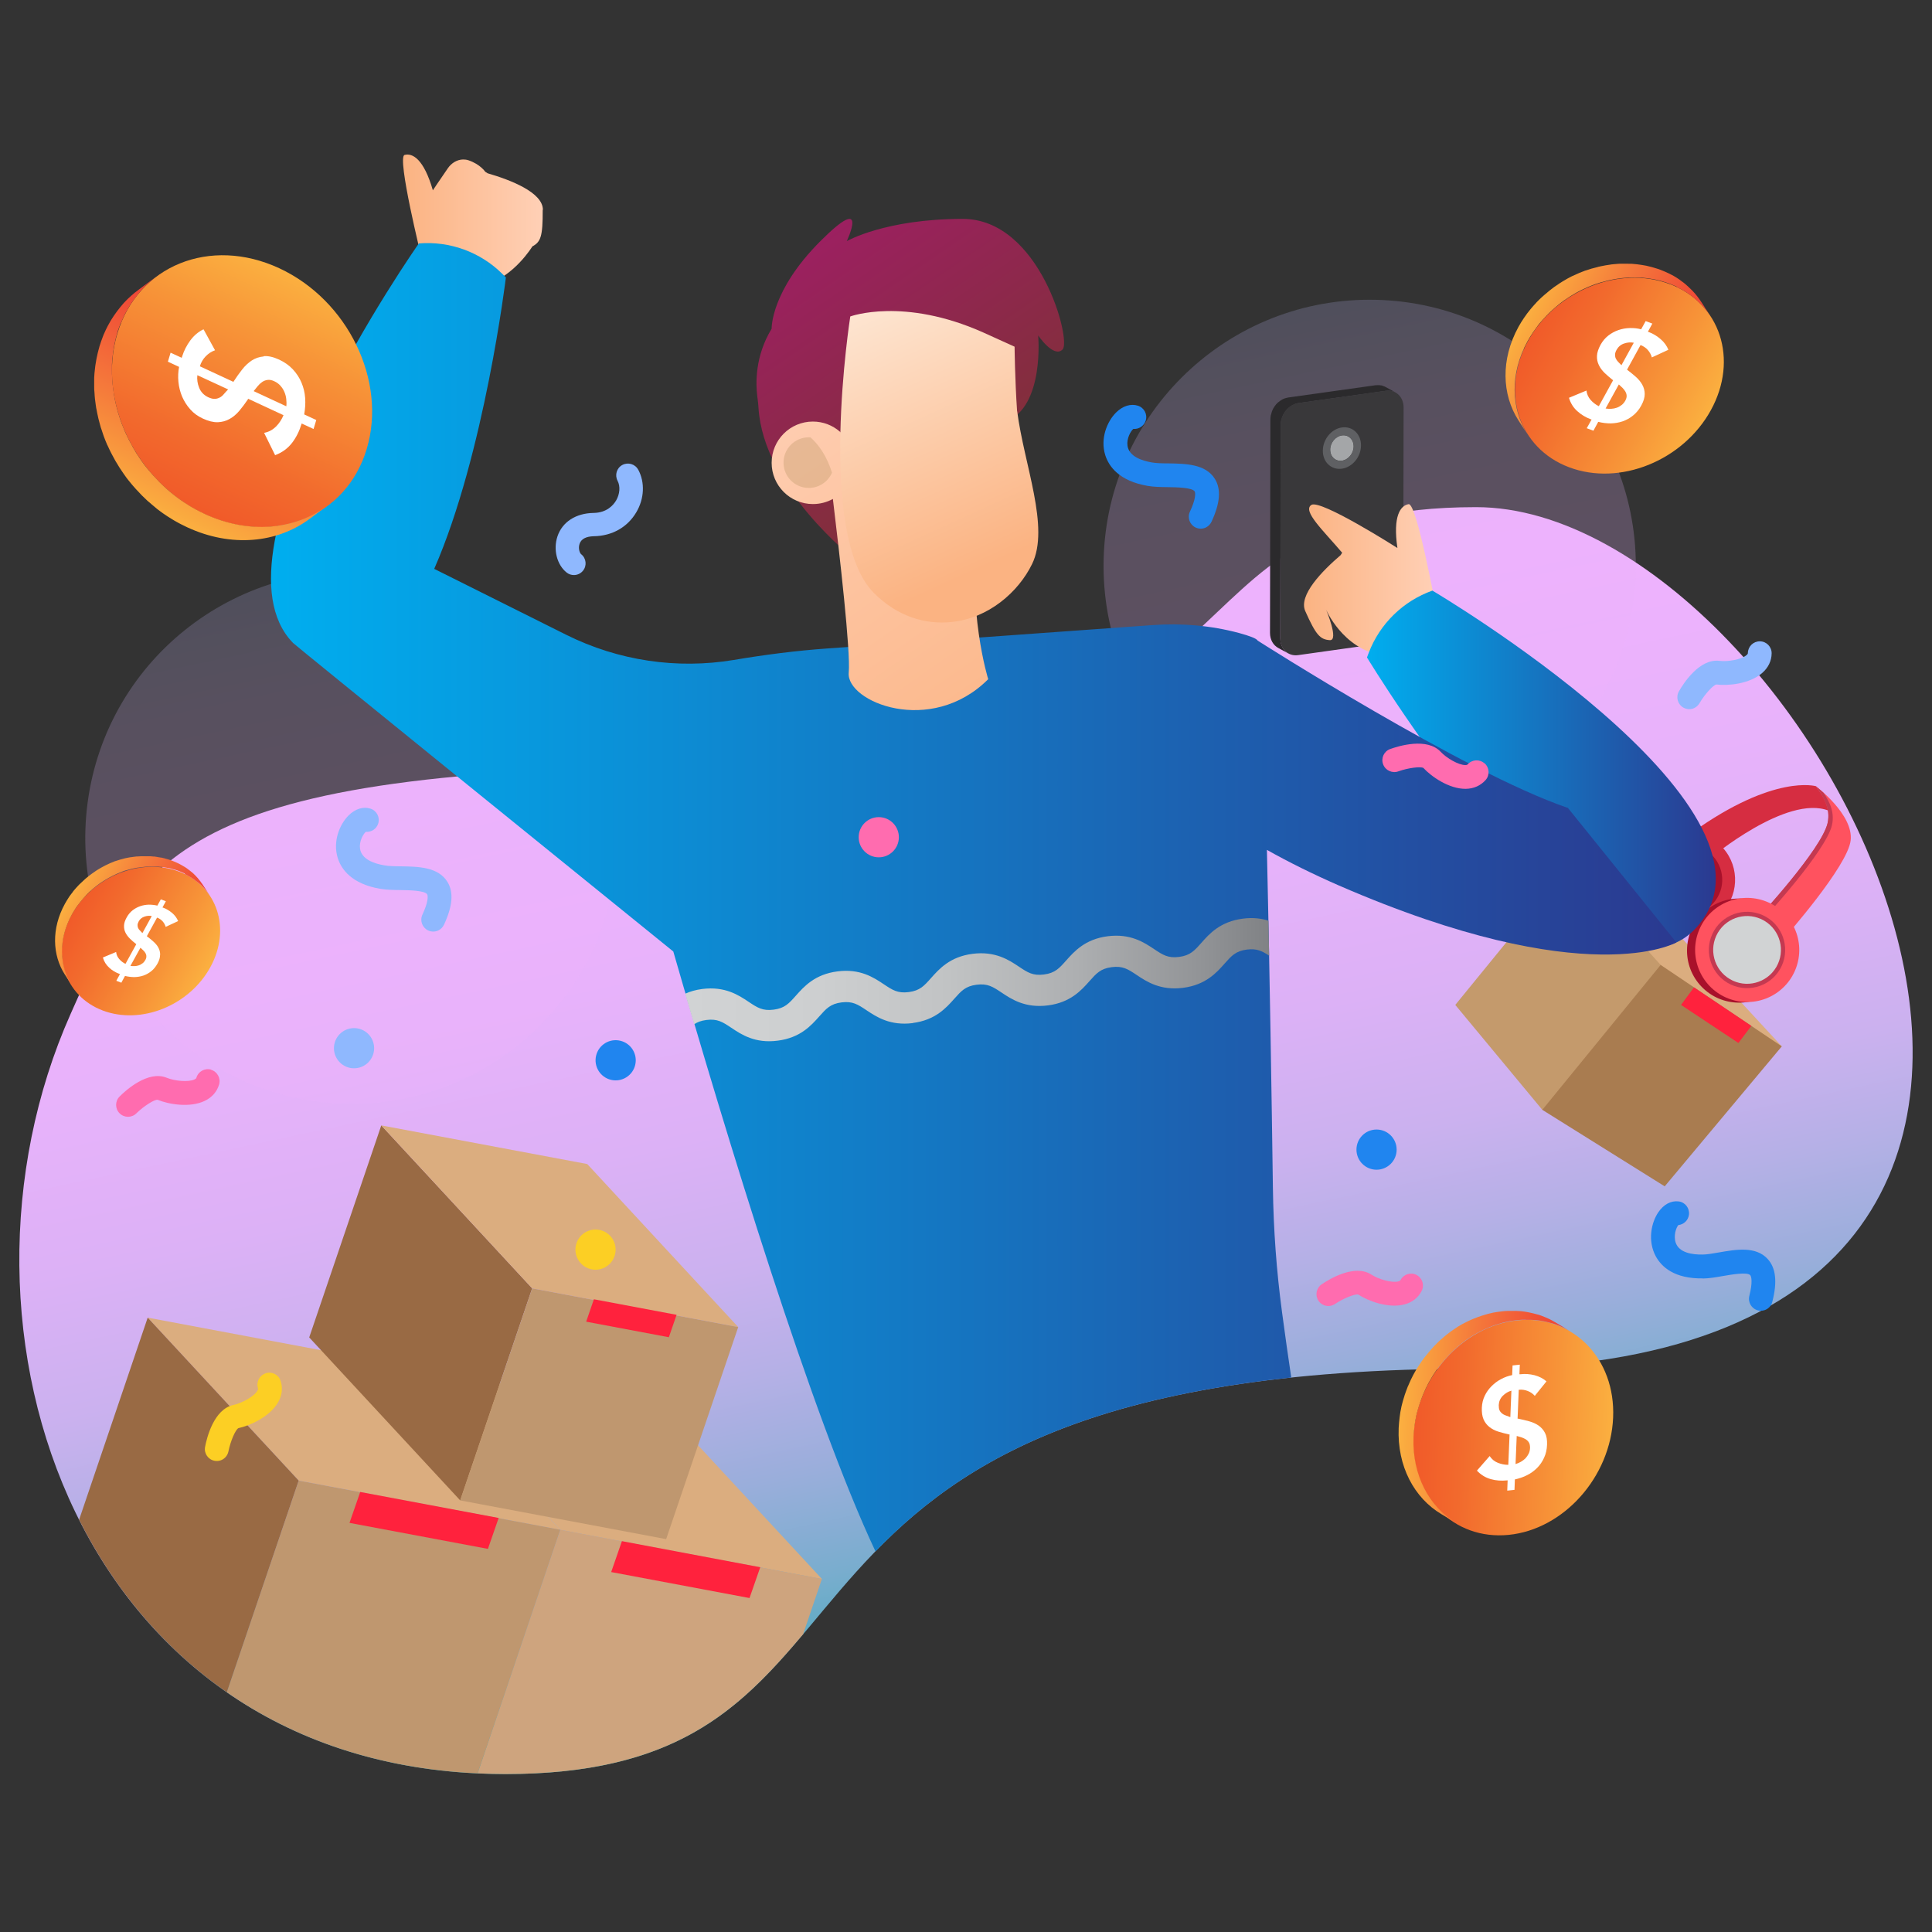<svg width="200" height="200" viewBox="0 0 200 200" fill="none" xmlns="http://www.w3.org/2000/svg">
<rect x="0" y="0" width="200" height="200" fill="#333333" stroke="none"/>
<path d="M7.31 104.96C14.82 88.079 18.63 79.279 76.61 79.279C134.59 79.279 117.75 52.499 152.81 52.499C187.87 52.499 233.98 141.68 152.81 141.68C71.64 141.68 96.49 183.65 52.31 183.65C8.13 183.65 -7.21 137.59 7.31 104.96Z" fill="url(#paint0_linear_183_11142)"/>
<path style="mix-blend-mode:screen" opacity="0.23" d="M141.79 86.129C157.006 86.129 169.34 73.795 169.34 58.58C169.34 43.364 157.006 31.029 141.79 31.029C126.575 31.029 114.24 43.364 114.24 58.58C114.24 73.795 126.575 86.129 141.79 86.129Z" fill="url(#paint1_linear_183_11142)"/>
<path d="M159.7 96.809L162.52 89.48L174.02 97.029L184.45 108.319L176.46 110.319L162.3 107.349L159.7 96.809Z" fill="#DBAD7F"/>
<path d="M164.81 99.019L170.14 99.4L171.91 99.889L184.45 108.32L172.33 122.81L159.66 114.89L160 106.23L160.64 102.6L164.81 99.019Z" fill="#A97C50"/>
<path d="M175.36 102.209L174.02 104.029L179.96 107.969L181.3 106.199L175.36 102.209Z" fill="#FF223D"/>
<path d="M159.66 114.889L150.65 104.029L162.52 89.48L171.91 99.889L159.66 114.889Z" fill="#C49A6C"/>
<path d="M187.99 81.389C187.99 81.389 183.68 80.09 175.2 86.159L173.77 86.859L177.1 88.809C177.1 88.809 184.96 82.219 189.3 83.919C189.52 84.01 189.74 84.12 189.94 84.249L187.99 81.379V81.389Z" fill="#D62D41"/>
<path d="M177.89 94.078C179.515 91.887 179.056 88.793 176.864 87.168C174.673 85.543 171.579 86.002 169.954 88.193C168.329 90.385 168.788 93.479 170.979 95.104C173.171 96.729 176.265 96.27 177.89 94.078Z" fill="#A8112B"/>
<path d="M178.322 94.409C180.164 92.396 180.026 89.271 178.014 87.429C176.001 85.587 172.877 85.725 171.035 87.737C169.192 89.75 169.33 92.875 171.343 94.717C173.355 96.559 176.48 96.421 178.322 94.409Z" fill="#D62D41"/>
<path d="M172.84 94.2C171.12 93.19 170.54 90.97 171.55 89.25C172.56 87.53 174.78 86.95 176.5 87.96C178.22 88.97 178.8 91.19 177.79 92.91C176.78 94.63 174.56 95.21 172.84 94.2Z" fill="#A8112B"/>
<path d="M191.58 86.999C191.89 84.32 187.99 81.4 187.99 81.4L188.53 82.189C188.72 82.51 188.87 82.809 188.98 83.07C189.27 83.74 189.36 84.48 189.2 85.189C189.2 85.189 189.2 85.189 189.2 85.2C188.57 87.93 182.05 94.969 182.05 94.969L184.79 97.01C184.79 97.01 191.27 89.68 191.58 86.999Z" fill="#FF525F"/>
<path d="M182.44 95.26C182.81 94.859 189.04 88.079 189.65 85.4C189.65 85.4 189.65 85.4 189.65 85.389C189.81 84.669 189.72 83.919 189.43 83.249C189.31 82.98 189.16 82.68 188.97 82.359L188.76 82.059C188.31 81.65 187.98 81.4 187.98 81.4L188.52 82.189C188.71 82.51 188.86 82.809 188.97 83.07C189.26 83.74 189.35 84.48 189.19 85.189C189.19 85.189 189.19 85.189 189.19 85.2C188.56 87.93 182.04 94.969 182.04 94.969L182.44 95.269V95.26Z" fill="#C43951"/>
<path d="M183.781 102.275C185.918 100.202 185.971 96.79 183.898 94.653C181.826 92.516 178.414 92.463 176.277 94.536C174.14 96.608 174.087 100.02 176.159 102.157C178.232 104.294 181.644 104.347 183.781 102.275Z" fill="#A8112B"/>
<path d="M185.899 100.276C186.968 97.498 185.583 94.379 182.805 93.31C180.027 92.241 176.908 93.626 175.839 96.404C174.769 99.183 176.155 102.301 178.933 103.371C181.711 104.44 184.83 103.055 185.899 100.276Z" fill="#FF525F"/>
<path d="M178.85 101.75C176.97 100.65 176.34 98.219 177.44 96.34C178.54 94.46 180.97 93.829 182.85 94.93C184.73 96.029 185.36 98.46 184.26 100.34C183.16 102.22 180.73 102.85 178.85 101.75Z" fill="#C43951"/>
<path d="M179.08 101.36C177.41 100.38 176.85 98.23 177.83 96.559C178.81 94.889 180.96 94.329 182.63 95.309C184.3 96.29 184.86 98.439 183.88 100.11C182.9 101.78 180.75 102.34 179.08 101.36Z" fill="#D1D3D4"/>
<path d="M99.66 22.659C91.66 22.659 87.66 24.959 87.66 24.959C87.66 24.959 90.1 19.789 84.93 24.959C79.76 30.129 79.88 34.029 79.88 34.029C78.14 36.879 78.23 39.739 78.39 40.989C78.44 41.409 78.5 41.819 78.52 42.239C79.05 50.579 88.43 57.869 88.43 57.869C88.43 57.869 100.15 45.259 104.15 43.649C108.15 42.039 107.47 34.719 107.47 34.719C107.47 34.719 109.07 37.109 110 36.179C110.93 35.249 107.66 22.659 99.66 22.659Z" fill="url(#paint2_linear_183_11142)"/>
<path d="M56.2 21.709C56.19 19.919 52.86 18.63 50.48 17.939C50.33 17.84 50.23 17.779 50.23 17.779C50.23 17.779 49.73 17.009 48.49 16.59C48.31 16.529 48.13 16.509 47.94 16.509C47.31 16.52 46.74 16.88 46.38 17.39C45.48 18.689 44.81 19.7 44.81 19.7C43.87 16.45 42.7 15.819 41.88 16.04C41.06 16.259 43.64 26.68 43.64 26.68L45.38 28.91L48.24 29.22C48.89 29.559 49.56 29.689 50.24 29.459C50.24 29.459 50.24 29.459 50.25 29.459C53.2 28.66 55.11 25.509 55.11 25.509C55.98 25.04 56.19 24.48 56.18 21.73L56.2 21.709Z" fill="url(#paint3_linear_183_11142)"/>
<path d="M143.86 40.45C143.93 40.45 143.99 40.469 144.06 40.48C144.09 40.48 144.12 40.499 144.16 40.499C144.22 40.52 144.29 40.539 144.35 40.569C144.39 40.59 144.43 40.599 144.46 40.62L143.39 40.039C143.39 40.039 143.35 40.02 143.33 40.01C143.31 40.01 143.29 39.999 143.27 39.989C143.21 39.959 143.15 39.94 143.08 39.919C143.06 39.919 143.05 39.91 143.03 39.9C143.01 39.9 143 39.9 142.98 39.9C142.92 39.889 142.85 39.88 142.78 39.87C142.75 39.87 142.72 39.87 142.69 39.87C142.59 39.87 142.49 39.87 142.39 39.88L133.35 41.15C133.24 41.169 133.12 41.2 133.02 41.23C132.99 41.239 132.96 41.249 132.93 41.27C132.89 41.279 132.85 41.3 132.82 41.309C132.79 41.33 132.75 41.349 132.72 41.37C132.67 41.389 132.63 41.419 132.59 41.45C132.57 41.459 132.54 41.469 132.52 41.489C132.47 41.529 132.42 41.569 132.37 41.609C132.35 41.63 132.33 41.639 132.31 41.65C132.31 41.65 132.3 41.65 132.29 41.669C132.22 41.73 132.16 41.789 132.1 41.859C132.09 41.87 132.08 41.889 132.07 41.9C132.05 41.919 132.04 41.94 132.02 41.969C131.99 41.999 131.96 42.039 131.94 42.069C131.91 42.109 131.89 42.16 131.86 42.2C131.84 42.23 131.83 42.249 131.81 42.279C131.81 42.289 131.79 42.309 131.79 42.319C131.75 42.4 131.71 42.48 131.68 42.569C131.68 42.59 131.66 42.609 131.66 42.62C131.63 42.7 131.61 42.789 131.59 42.87C131.58 42.91 131.56 42.95 131.55 42.999C131.53 43.13 131.51 43.27 131.51 43.4L131.47 65.519C131.47 66.23 131.81 66.799 132.33 67.079L133.4 67.659C132.88 67.379 132.54 66.799 132.54 66.1L132.58 43.98C132.58 43.84 132.59 43.709 132.62 43.58C132.62 43.539 132.65 43.489 132.66 43.45C132.68 43.359 132.7 43.279 132.73 43.2C132.73 43.179 132.75 43.16 132.75 43.15C132.79 43.05 132.83 42.95 132.89 42.859C132.9 42.83 132.92 42.809 132.94 42.779C132.99 42.7 133.04 42.62 133.1 42.55C133.12 42.529 133.13 42.51 133.15 42.48C133.22 42.389 133.3 42.309 133.39 42.23C133.41 42.209 133.43 42.2 133.45 42.19C133.52 42.13 133.59 42.08 133.67 42.029C133.71 41.999 133.76 41.98 133.8 41.95C133.87 41.91 133.94 41.88 134.01 41.849C134.04 41.84 134.07 41.819 134.1 41.809C134.21 41.77 134.32 41.739 134.43 41.73L143.47 40.459C143.57 40.45 143.67 40.44 143.77 40.45C143.8 40.45 143.83 40.45 143.86 40.45Z" fill="#2B2A2C"/>
<path d="M143.46 40.45C144.48 40.309 145.3 41.08 145.3 42.179L145.26 64.299C145.26 65.4 144.43 66.409 143.41 66.549L134.37 67.82C133.35 67.96 132.52 67.189 132.53 66.09L132.57 43.969C132.57 42.87 133.4 41.859 134.42 41.719L143.46 40.45Z" fill="#39383A"/>
<path d="M138.92 45.069C139.59 44.98 140.13 45.489 140.13 46.209C140.13 46.929 139.58 47.599 138.91 47.69C138.24 47.779 137.7 47.27 137.7 46.55C137.7 45.819 138.25 45.16 138.92 45.069Z" fill="#A4A6A8"/>
<path d="M138.92 44.249C140.01 44.099 140.9 44.929 140.89 46.109C140.89 47.289 140 48.369 138.91 48.519C137.82 48.669 136.93 47.839 136.94 46.659C136.94 45.479 137.83 44.399 138.92 44.249ZM138.91 47.699C139.58 47.609 140.13 46.939 140.13 46.219C140.13 45.489 139.59 44.979 138.92 45.079C138.25 45.179 137.7 45.839 137.7 46.559C137.7 47.279 138.24 47.789 138.91 47.699Z" fill="#5F6063"/>
<path d="M148.59 62.609C148.59 62.609 146.65 52.05 145.82 52.19C144.99 52.33 144.17 53.38 144.66 56.73C144.66 56.73 136.7 51.65 135.75 52.27C134.8 52.889 136.97 54.9 138.94 57.219C138.94 57.219 138.88 57.319 138.78 57.469C136.9 59.08 134.39 61.62 135.12 63.26C136.24 65.779 136.67 66.189 137.65 66.269C138.65 66.35 137.27 63.099 137.27 63.099C137.27 63.099 138.97 67.12 143.02 67.84C144.07 68.029 144.86 67.579 145.45 66.829L147.93 65.37L148.6 62.62L148.59 62.609Z" fill="url(#paint4_linear_183_11142)"/>
<path d="M148.28 61.139C148.28 61.139 185.81 83.299 175.97 95.6C165.85 108.25 141.51 68.059 141.51 68.059L141.69 67.579C142.84 64.57 145.25 62.219 148.28 61.139Z" fill="url(#paint5_linear_183_11142)"/>
<path style="mix-blend-mode:screen" opacity="0.23" d="M63.688 90.364C65.703 75.282 55.11 61.423 40.029 59.408C24.947 57.393 11.088 67.985 9.073 83.067C7.058 98.148 17.651 112.007 32.732 114.022C47.813 116.037 61.673 105.445 63.688 90.364Z" fill="url(#paint6_linear_183_11142)"/>
<path d="M162.26 83.62C151.59 79.98 130.2 66.32 130.2 66.32C130.07 66.09 129.36 65.829 128.27 65.529C125.35 64.749 122.32 64.49 119.31 64.71L111.92 65.24L109.26 65.43L85.64 67.129C82.39 67.359 79.16 67.779 75.95 68.32C70.11 69.29 64.04 68.419 58.61 65.71L44.95 58.889C50.15 47.02 52.37 28.72 52.37 28.72L52.01 28.36C49.73 26.09 46.56 24.939 43.36 25.2C43.36 25.2 21.03 56.94 30.31 66.529L30.35 66.57C30.66 66.879 59.15 89.96 69.7 98.499C75.24 117.73 84.04 146.62 90.63 160.6C98.32 152.68 109.5 145.16 133.67 142.6C133.37 140.59 133.04 138.29 132.71 135.8C132.14 131.54 131.83 127.26 131.77 122.97C131.65 114.19 131.43 99.98 131.15 87.98C133.41 89.249 135.89 90.48 138.61 91.669C164.36 102.86 173.54 97.559 173.54 97.559L162.28 83.6L162.26 83.62Z" fill="url(#paint7_linear_183_11142)"/>
<path d="M94.49 105.899C96.84 105.599 97.96 104.319 98.79 103.389C99.51 102.579 99.94 102.089 101.09 101.939C102.24 101.789 102.78 102.149 103.68 102.749C104.71 103.439 106.13 104.379 108.48 104.079C110.83 103.779 111.95 102.499 112.78 101.569C113.5 100.759 113.93 100.269 115.08 100.119C116.23 99.969 116.77 100.329 117.67 100.929C118.7 101.619 120.12 102.559 122.47 102.259C124.82 101.959 125.95 100.679 126.77 99.749C127.49 98.939 127.92 98.449 129.07 98.299C130.09 98.169 130.64 98.439 131.38 98.929C131.36 97.719 131.33 96.519 131.31 95.309C130.58 95.079 129.71 94.959 128.66 95.099C126.31 95.399 125.18 96.679 124.36 97.609C123.64 98.419 123.21 98.909 122.06 99.059C120.91 99.209 120.37 98.849 119.47 98.249C118.44 97.559 117.02 96.619 114.67 96.919C112.32 97.219 111.2 98.499 110.37 99.429C109.65 100.239 109.22 100.729 108.07 100.879C106.92 101.029 106.38 100.669 105.48 100.069C104.45 99.379 103.03 98.439 100.68 98.739C98.33 99.039 97.21 100.319 96.38 101.249C95.66 102.059 95.23 102.549 94.08 102.699C92.93 102.849 92.39 102.489 91.49 101.889C90.46 101.199 89.04 100.249 86.69 100.559C84.34 100.859 83.22 102.139 82.39 103.069C81.67 103.879 81.24 104.369 80.09 104.519C78.94 104.669 78.4 104.309 77.5 103.709C76.47 103.019 75.05 102.079 72.7 102.379C72.01 102.469 71.43 102.639 70.93 102.869C71.23 103.899 71.54 104.959 71.86 106.029C72.19 105.809 72.57 105.659 73.12 105.589C74.27 105.439 74.81 105.799 75.71 106.399C76.74 107.089 78.16 108.039 80.51 107.729C82.86 107.429 83.98 106.149 84.81 105.219C85.53 104.409 85.96 103.919 87.11 103.769C88.26 103.619 88.8 103.979 89.7 104.579C90.73 105.269 92.15 106.209 94.5 105.909L94.49 105.899Z" fill="url(#paint8_linear_183_11142)"/>
<path d="M101.22 54.319C102.39 45.44 95.37 45.539 95.37 45.539L88.37 47.27C88.06 45.219 86.29 43.639 84.15 43.639C81.79 43.639 79.88 45.55 79.88 47.91C79.88 50.27 81.79 52.179 84.15 52.179C84.9 52.179 85.61 51.989 86.22 51.65C86.9 57.27 88.07 67.469 87.86 69.629C87.57 72.65 96.35 76.26 102.3 70.309C102.3 70.309 100.06 63.19 101.23 54.309L101.22 54.319Z" fill="url(#paint9_linear_183_11142)"/>
<path d="M105.29 42.579C105.06 39.239 105.03 35.889 105.03 35.889L101.81 34.429C93.52 30.719 88.02 32.759 88.02 32.759C88.02 32.759 84.47 55.389 90.47 61.389C92.95 63.869 95.84 64.669 98.52 64.389C102.33 63.999 105.42 61.299 106.84 58.389C108.7 54.579 106.01 48.109 105.3 42.579H105.29Z" fill="url(#paint10_linear_183_11142)"/>
<path opacity="0.39" d="M83.9 45.27C83.84 45.27 83.79 45.27 83.73 45.27C82.28 45.27 81.11 46.44 81.11 47.889C81.11 49.34 82.28 50.51 83.73 50.51C84.81 50.51 85.73 49.859 86.13 48.929C85.59 47.23 84.78 46.059 83.9 45.27Z" fill="#C49A6C"/>
<path d="M58 158.369L42.37 141.49L69.46 146.59L85.09 163.46L58 158.369Z" fill="#DBAD7F"/>
<path d="M30.92 153.27L15.29 136.4L42.37 141.49L58 158.37L30.92 153.27Z" fill="#DBAD7F"/>
<path d="M47.64 155.32L32.01 138.45L39.47 116.5L55.09 133.37L47.64 155.32Z" fill="#996A44"/>
<path d="M55.09 133.37L39.47 116.5L60.79 120.5L76.42 137.38L55.09 133.37Z" fill="#DBAD7F"/>
<path d="M76.42 137.38L68.96 159.33L47.64 155.32L55.09 133.37L76.42 137.38Z" fill="#BF976F"/>
<path d="M61.48 134.5L70.04 136.11L69.24 138.43L60.68 136.82L61.48 134.5Z" fill="#FF223D"/>
<path d="M49.44 183.579C50.38 183.619 51.34 183.649 52.31 183.649C69.76 183.649 76.44 177.099 83.14 169.169L85.08 163.449L58 158.359L49.44 183.579Z" fill="#CEA47E"/>
<path d="M49.44 183.58L58 158.36L30.92 153.27L23.48 175.18C30.45 180.02 39.11 183.1 49.44 183.58Z" fill="#BF976F"/>
<path d="M8.19 157.32C11.75 164.39 16.86 170.58 23.48 175.18L30.92 153.27L15.29 136.4L8.19 157.32Z" fill="#996A44"/>
<path d="M12.15 34.51C10.03 41.55 14.09 49.929 21.22 53.239C28.35 56.539 35.85 53.52 37.96 46.48C40.08 39.44 36.02 31.059 28.89 27.759C21.76 24.459 14.27 27.48 12.15 34.52V34.51Z" fill="url(#paint11_linear_183_11142)"/>
<path d="M12.51 33.469C12.53 33.41 12.56 33.349 12.58 33.289C12.63 33.179 12.68 33.069 12.73 32.959C12.75 32.91 12.78 32.849 12.8 32.8C12.86 32.66 12.93 32.529 13 32.4C13.01 32.38 13.02 32.349 13.04 32.33C13.12 32.179 13.21 32.02 13.29 31.88C13.32 31.84 13.34 31.79 13.37 31.75C13.43 31.64 13.5 31.54 13.57 31.439C13.6 31.39 13.64 31.34 13.67 31.29C13.73 31.189 13.8 31.099 13.87 31.009C13.9 30.959 13.94 30.919 13.97 30.869C14.05 30.759 14.13 30.66 14.21 30.559C14.23 30.529 14.26 30.5 14.28 30.47C14.39 30.34 14.5 30.209 14.61 30.079C14.64 30.049 14.67 30.02 14.7 29.98C14.79 29.89 14.87 29.79 14.96 29.7C15 29.66 15.04 29.619 15.08 29.579C15.16 29.5 15.25 29.419 15.34 29.34C15.38 29.299 15.42 29.27 15.46 29.23C15.57 29.13 15.69 29.029 15.8 28.939C15.81 28.93 15.83 28.919 15.84 28.899C15.95 28.809 16.07 28.72 16.18 28.63L14.34 30C14.22 30.09 14.1 30.18 13.99 30.27C13.98 30.279 13.97 30.29 13.95 30.299C13.84 30.39 13.72 30.489 13.61 30.59C13.57 30.63 13.53 30.66 13.49 30.7C13.4 30.779 13.32 30.86 13.23 30.939C13.19 30.98 13.15 31.02 13.11 31.059C13.02 31.149 12.93 31.239 12.85 31.329C12.82 31.36 12.79 31.39 12.76 31.43C12.65 31.559 12.54 31.68 12.43 31.82C12.43 31.82 12.43 31.829 12.42 31.84C12.4 31.86 12.38 31.89 12.36 31.91C12.28 32.01 12.2 32.109 12.12 32.219C12.09 32.27 12.05 32.309 12.02 32.359C11.95 32.45 11.89 32.55 11.82 32.639C11.79 32.69 11.75 32.739 11.72 32.789C11.65 32.889 11.59 32.999 11.52 33.099C11.49 33.139 11.47 33.179 11.44 33.23C11.35 33.38 11.27 33.529 11.19 33.679C11.18 33.7 11.17 33.73 11.15 33.749C11.08 33.88 11.01 34.02 10.95 34.15C10.92 34.2 10.9 34.26 10.88 34.309C10.83 34.419 10.78 34.529 10.73 34.639C10.71 34.7 10.68 34.76 10.66 34.819C10.61 34.94 10.57 35.05 10.53 35.169C10.51 35.219 10.49 35.279 10.47 35.33C10.41 35.499 10.35 35.679 10.3 35.849C10.24 36.05 10.19 36.249 10.14 36.45C10.13 36.51 10.11 36.569 10.1 36.62C10.06 36.77 10.03 36.919 10 37.08C9.99 37.13 9.98 37.19 9.97 37.239C9.93 37.44 9.9 37.639 9.87 37.84C9.87 37.87 9.87 37.9 9.86 37.919C9.84 38.099 9.82 38.27 9.8 38.45C9.8 38.51 9.79 38.569 9.78 38.63C9.77 38.789 9.76 38.95 9.75 39.109C9.75 39.16 9.75 39.209 9.75 39.26C9.75 39.45 9.75 39.639 9.75 39.83C9.75 39.84 9.75 39.859 9.75 39.87C9.75 39.94 9.75 40.02 9.75 40.09C9.75 40.239 9.75 40.38 9.77 40.52C9.77 40.609 9.78 40.69 9.79 40.779C9.79 40.91 9.81 41.039 9.82 41.179C9.82 41.27 9.84 41.359 9.85 41.45C9.87 41.58 9.88 41.709 9.9 41.83C9.91 41.919 9.93 42.01 9.94 42.109C9.94 42.169 9.96 42.23 9.97 42.289C9.98 42.37 10 42.45 10.02 42.529C10.03 42.59 10.04 42.639 10.05 42.7C10.09 42.9 10.13 43.099 10.18 43.3C10.18 43.33 10.19 43.349 10.2 43.38C10.24 43.559 10.29 43.73 10.34 43.91C10.36 43.969 10.37 44.029 10.39 44.09C10.41 44.15 10.42 44.209 10.44 44.27C10.45 44.319 10.47 44.359 10.49 44.41C10.56 44.62 10.63 44.83 10.7 45.039C10.72 45.109 10.75 45.169 10.77 45.239C10.87 45.51 10.98 45.77 11.09 46.029C11.09 46.039 11.09 46.05 11.11 46.069C11.13 46.109 11.15 46.15 11.17 46.19C11.27 46.4 11.36 46.609 11.47 46.819C11.51 46.9 11.55 46.98 11.59 47.05C11.7 47.249 11.81 47.459 11.92 47.66C11.94 47.7 11.96 47.739 11.99 47.779C12 47.8 12.01 47.819 12.02 47.83C12.04 47.87 12.07 47.91 12.1 47.959C12.19 48.099 12.27 48.249 12.36 48.389C12.39 48.44 12.42 48.489 12.46 48.539C12.57 48.709 12.69 48.889 12.81 49.059C12.91 49.2 13.01 49.34 13.11 49.48C13.13 49.51 13.16 49.539 13.18 49.569C13.23 49.639 13.28 49.7 13.33 49.76C13.42 49.87 13.51 49.98 13.6 50.09C13.65 50.16 13.71 50.219 13.77 50.289C13.86 50.4 13.96 50.499 14.05 50.609C14.11 50.669 14.16 50.73 14.22 50.789C14.33 50.91 14.43 51.02 14.54 51.13C14.59 51.179 14.63 51.23 14.68 51.279C14.69 51.289 14.7 51.3 14.71 51.309C14.79 51.389 14.87 51.459 14.95 51.539C15.03 51.62 15.11 51.7 15.19 51.77C15.28 51.859 15.38 51.94 15.48 52.02C15.56 52.09 15.64 52.169 15.73 52.239C15.83 52.319 15.93 52.4 16.03 52.489C16.11 52.559 16.2 52.63 16.28 52.7C16.38 52.779 16.49 52.859 16.6 52.94C16.69 52.999 16.77 53.069 16.86 53.13C16.97 53.209 17.09 53.279 17.2 53.359C17.29 53.419 17.37 53.48 17.46 53.529C17.58 53.609 17.71 53.679 17.83 53.76C17.91 53.809 17.99 53.859 18.08 53.91C18.22 53.989 18.37 54.069 18.51 54.15C18.58 54.19 18.65 54.23 18.72 54.26C18.94 54.37 19.15 54.48 19.37 54.58C23.96 56.709 28.71 56.209 32.07 53.7L33.91 52.33C30.55 54.84 25.8 55.33 21.21 53.209C20.99 53.109 20.77 52.999 20.56 52.889C20.49 52.849 20.42 52.809 20.35 52.779C20.21 52.7 20.06 52.62 19.92 52.539C19.84 52.489 19.76 52.44 19.67 52.389C19.55 52.319 19.42 52.239 19.3 52.16C19.21 52.099 19.13 52.039 19.04 51.989C18.93 51.91 18.81 51.84 18.7 51.76C18.61 51.7 18.53 51.63 18.44 51.569C18.33 51.489 18.22 51.41 18.12 51.33C18.03 51.26 17.95 51.19 17.87 51.13C17.77 51.05 17.66 50.969 17.56 50.88C17.48 50.809 17.4 50.739 17.31 50.66C17.21 50.569 17.12 50.489 17.02 50.4C16.94 50.319 16.86 50.249 16.78 50.169C16.69 50.08 16.59 49.989 16.5 49.9C16.45 49.849 16.41 49.8 16.36 49.749C16.25 49.639 16.14 49.52 16.04 49.41C15.98 49.349 15.93 49.289 15.87 49.23C15.78 49.12 15.68 49.02 15.59 48.91C15.53 48.84 15.48 48.779 15.42 48.709C15.33 48.599 15.24 48.489 15.15 48.38C15.1 48.319 15.05 48.249 15 48.19C14.87 48.02 14.75 47.859 14.63 47.69C14.63 47.69 14.63 47.69 14.63 47.679C14.51 47.51 14.39 47.34 14.28 47.16C14.25 47.109 14.21 47.059 14.18 47.01C14.09 46.87 14 46.73 13.92 46.58C13.89 46.539 13.87 46.499 13.84 46.45C13.81 46.389 13.77 46.33 13.74 46.27C13.63 46.069 13.52 45.87 13.41 45.66C13.37 45.58 13.33 45.51 13.29 45.429C13.19 45.219 13.09 45.01 12.99 44.8C12.97 44.749 12.94 44.7 12.92 44.639C12.81 44.38 12.7 44.109 12.6 43.849C12.57 43.779 12.55 43.719 12.53 43.65C12.45 43.44 12.38 43.23 12.32 43.02C12.29 42.919 12.25 42.809 12.22 42.709C12.2 42.65 12.18 42.59 12.17 42.529C12.12 42.359 12.07 42.179 12.03 41.999C12.03 41.969 12.02 41.95 12.01 41.919C11.96 41.719 11.92 41.52 11.88 41.319C11.87 41.26 11.86 41.209 11.85 41.15C11.82 41.01 11.8 40.87 11.78 40.719C11.77 40.63 11.75 40.539 11.74 40.44C11.72 40.309 11.71 40.179 11.69 40.059C11.68 39.969 11.67 39.88 11.66 39.789C11.65 39.66 11.64 39.529 11.63 39.389C11.63 39.3 11.62 39.219 11.61 39.13C11.61 38.989 11.6 38.84 11.59 38.7C11.59 38.63 11.59 38.55 11.59 38.48C11.59 38.279 11.59 38.069 11.59 37.87C11.59 37.819 11.59 37.77 11.59 37.719C11.59 37.559 11.61 37.4 11.62 37.239C11.62 37.179 11.62 37.12 11.64 37.059C11.66 36.88 11.68 36.709 11.7 36.529C11.7 36.499 11.7 36.469 11.71 36.45C11.74 36.249 11.77 36.05 11.81 35.849C11.82 35.789 11.83 35.739 11.84 35.69C11.87 35.539 11.9 35.389 11.94 35.23C11.95 35.169 11.97 35.109 11.98 35.059C12.03 34.859 12.08 34.66 12.14 34.459C12.19 34.279 12.25 34.109 12.31 33.94C12.33 33.889 12.35 33.83 12.37 33.779C12.41 33.66 12.46 33.539 12.5 33.429L12.51 33.469Z" fill="url(#paint12_linear_183_11142)"/>
<path d="M27.3 36.87C27.76 36.83 28.29 36.95 28.88 37.219C29.46 37.489 29.94 37.83 30.32 38.239C30.7 38.65 31 39.109 31.21 39.609C31.42 40.109 31.55 40.639 31.59 41.2C31.63 41.76 31.59 42.33 31.49 42.9L32.74 43.48L32.46 44.41L31.23 43.84C31.23 43.84 31.21 43.9 31.2 43.929C30.98 44.65 30.66 45.289 30.23 45.849C29.78 46.429 29.2 46.849 28.48 47.12L27.34 44.809C27.82 44.719 28.22 44.499 28.56 44.169C28.9 43.83 29.16 43.429 29.35 42.98L25.69 41.279L25.65 41.359C25.37 41.77 25.08 42.16 24.78 42.52C24.48 42.87 24.15 43.16 23.77 43.37C23.4 43.58 22.99 43.69 22.54 43.709C22.09 43.719 21.58 43.599 21 43.33C20.48 43.09 20.04 42.77 19.69 42.37C19.33 41.969 19.06 41.529 18.85 41.05C18.65 40.569 18.52 40.059 18.47 39.529C18.42 38.999 18.44 38.48 18.54 37.98L17.38 37.44L17.66 36.51L18.81 37.039L18.86 36.889C19.04 36.309 19.32 35.76 19.7 35.239C20.09 34.719 20.54 34.34 21.07 34.09L22.26 36.26C21.89 36.389 21.57 36.599 21.29 36.889C21.01 37.179 20.81 37.52 20.69 37.919L24.16 39.529L24.2 39.469C24.47 39.05 24.76 38.639 25.06 38.26C25.36 37.87 25.7 37.559 26.06 37.319C26.43 37.08 26.84 36.94 27.3 36.9V36.87ZM29.02 39.919C28.85 39.73 28.63 39.569 28.38 39.459C28.13 39.34 27.89 39.3 27.69 39.33C27.48 39.359 27.3 39.429 27.13 39.55C26.96 39.669 26.81 39.809 26.67 39.98C26.53 40.15 26.39 40.319 26.26 40.489L29.64 42.059C29.67 41.8 29.66 41.539 29.63 41.279C29.6 41.02 29.53 40.779 29.43 40.55C29.33 40.319 29.2 40.12 29.02 39.919ZM23.61 40.309L20.43 38.84C20.38 39.27 20.44 39.709 20.62 40.15C20.8 40.59 21.11 40.91 21.55 41.12C21.82 41.239 22.04 41.3 22.23 41.289C22.42 41.289 22.59 41.23 22.75 41.15C22.91 41.069 23.05 40.95 23.18 40.789C23.31 40.639 23.45 40.48 23.61 40.319" fill="white"/>
<path d="M18.54 90.23C14.57 88.73 9.59 90.74 7.41 94.71C5.23 98.68 6.67 103.109 10.64 104.609C14.61 106.109 19.59 104.099 21.77 100.129C23.95 96.159 22.51 91.73 18.54 90.23Z" fill="url(#paint13_linear_183_11142)"/>
<path d="M19.12 90.48C19.12 90.48 19.19 90.51 19.22 90.529C19.28 90.559 19.35 90.59 19.41 90.629C19.44 90.65 19.47 90.659 19.5 90.68C19.58 90.719 19.65 90.769 19.72 90.809C19.73 90.809 19.75 90.829 19.76 90.829C19.85 90.879 19.93 90.939 20.01 90.99C20.03 91.01 20.06 91.019 20.08 91.04C20.14 91.079 20.2 91.12 20.25 91.169C20.28 91.189 20.31 91.21 20.33 91.23C20.38 91.269 20.43 91.309 20.49 91.35C20.52 91.37 20.54 91.389 20.57 91.409C20.63 91.46 20.68 91.51 20.74 91.559C20.76 91.57 20.77 91.59 20.79 91.6C20.86 91.669 20.93 91.74 21 91.809C21.02 91.829 21.03 91.85 21.05 91.859C21.1 91.909 21.15 91.969 21.2 92.019C21.22 92.04 21.24 92.07 21.26 92.09C21.3 92.139 21.35 92.189 21.39 92.249C21.41 92.269 21.43 92.299 21.45 92.32C21.5 92.389 21.55 92.46 21.6 92.529C21.6 92.529 21.61 92.549 21.62 92.559C21.67 92.629 21.72 92.7 21.76 92.769L21.04 91.659C20.99 91.59 20.95 91.519 20.9 91.45C20.9 91.45 20.89 91.43 20.88 91.43C20.83 91.359 20.78 91.29 20.73 91.219C20.71 91.2 20.69 91.169 20.67 91.15C20.63 91.1 20.58 91.04 20.54 90.99C20.52 90.96 20.5 90.939 20.48 90.909C20.43 90.859 20.38 90.799 20.33 90.749C20.31 90.73 20.3 90.71 20.28 90.689C20.21 90.62 20.14 90.549 20.07 90.48C20.06 90.469 20.04 90.46 20.03 90.439C19.97 90.389 19.92 90.34 19.86 90.29C19.83 90.269 19.81 90.249 19.78 90.23C19.73 90.189 19.68 90.15 19.63 90.109C19.6 90.09 19.58 90.07 19.55 90.049C19.49 90.01 19.44 89.969 19.38 89.919C19.36 89.9 19.33 89.889 19.31 89.87C19.23 89.809 19.14 89.76 19.06 89.71C19.05 89.71 19.03 89.689 19.02 89.689C18.95 89.65 18.87 89.6 18.8 89.559C18.77 89.54 18.74 89.529 18.71 89.51C18.65 89.48 18.59 89.439 18.52 89.409C18.49 89.389 18.45 89.379 18.42 89.359C18.36 89.329 18.29 89.299 18.22 89.269C18.19 89.26 18.16 89.24 18.13 89.23C18.03 89.189 17.94 89.15 17.84 89.109C17.73 89.07 17.62 89.029 17.5 88.99C17.47 88.98 17.43 88.969 17.4 88.96C17.31 88.93 17.23 88.909 17.14 88.889C17.11 88.889 17.08 88.87 17.05 88.859C16.94 88.829 16.82 88.799 16.71 88.779C16.69 88.779 16.68 88.779 16.66 88.779C16.56 88.76 16.46 88.74 16.36 88.73C16.33 88.73 16.29 88.719 16.26 88.71C16.17 88.7 16.08 88.68 15.99 88.669C15.96 88.669 15.93 88.669 15.9 88.669C15.79 88.659 15.68 88.65 15.57 88.639H15.55C15.51 88.639 15.47 88.639 15.42 88.639C15.34 88.639 15.25 88.639 15.17 88.639C15.12 88.639 15.07 88.639 15.02 88.639C14.94 88.639 14.87 88.639 14.79 88.639C14.74 88.639 14.68 88.639 14.63 88.639C14.56 88.639 14.48 88.639 14.41 88.65C14.36 88.65 14.3 88.65 14.25 88.659C14.21 88.659 14.18 88.659 14.14 88.659C14.09 88.659 14.05 88.669 14 88.68C13.97 88.68 13.94 88.68 13.9 88.689C13.78 88.71 13.66 88.719 13.55 88.74C13.53 88.74 13.52 88.74 13.5 88.74C13.4 88.76 13.29 88.779 13.19 88.799C13.16 88.799 13.12 88.82 13.09 88.82C13.06 88.82 13.02 88.829 12.99 88.84C12.96 88.84 12.94 88.85 12.91 88.859C12.79 88.889 12.66 88.919 12.54 88.96C12.5 88.969 12.46 88.98 12.42 88.99C12.26 89.04 12.11 89.09 11.95 89.139C11.95 89.139 11.94 89.139 11.93 89.139C11.91 89.139 11.88 89.159 11.86 89.169C11.73 89.219 11.61 89.269 11.49 89.32C11.44 89.34 11.4 89.359 11.35 89.379C11.23 89.43 11.11 89.49 10.99 89.549C10.97 89.559 10.94 89.57 10.92 89.579C10.91 89.579 10.9 89.59 10.89 89.6C10.86 89.609 10.84 89.629 10.81 89.639C10.72 89.68 10.64 89.73 10.55 89.779C10.52 89.799 10.49 89.809 10.46 89.829C10.36 89.889 10.25 89.95 10.15 90.01C10.07 90.059 9.98 90.109 9.9 90.169C9.88 90.18 9.87 90.189 9.85 90.21C9.81 90.24 9.77 90.26 9.73 90.29C9.66 90.34 9.6 90.379 9.53 90.43C9.49 90.46 9.45 90.49 9.41 90.519C9.34 90.57 9.28 90.62 9.21 90.669C9.17 90.7 9.13 90.73 9.1 90.76C9.03 90.82 8.96 90.87 8.89 90.93C8.86 90.96 8.83 90.98 8.8 91.01C8.8 91.01 8.79 91.019 8.78 91.029C8.73 91.07 8.68 91.12 8.64 91.159C8.59 91.2 8.54 91.249 8.5 91.29C8.45 91.34 8.39 91.389 8.34 91.439C8.29 91.48 8.25 91.529 8.2 91.57C8.15 91.62 8.1 91.68 8.05 91.73C8.01 91.779 7.96 91.82 7.92 91.87C7.87 91.93 7.82 91.99 7.77 92.04C7.73 92.09 7.69 92.129 7.65 92.18C7.6 92.24 7.55 92.299 7.51 92.37C7.47 92.419 7.44 92.46 7.4 92.51C7.35 92.579 7.3 92.65 7.25 92.71C7.22 92.76 7.18 92.799 7.15 92.85C7.1 92.93 7.05 93.01 7 93.09C6.98 93.129 6.95 93.169 6.93 93.2C6.86 93.32 6.79 93.439 6.72 93.559C5.31 96.12 5.41 98.87 6.72 100.9L7.44 102.01C6.13 99.98 6.03 97.23 7.44 94.669C7.51 94.549 7.58 94.43 7.65 94.309C7.67 94.269 7.7 94.23 7.72 94.2C7.77 94.12 7.82 94.04 7.87 93.96C7.9 93.909 7.93 93.87 7.97 93.82C8.02 93.749 8.07 93.68 8.12 93.62C8.16 93.57 8.19 93.529 8.23 93.48C8.28 93.419 8.33 93.35 8.38 93.29C8.42 93.24 8.46 93.2 8.5 93.15C8.55 93.09 8.6 93.029 8.65 92.969C8.69 92.919 8.73 92.879 8.78 92.829C8.83 92.769 8.88 92.719 8.93 92.659C8.97 92.609 9.02 92.57 9.06 92.529C9.11 92.48 9.17 92.419 9.22 92.37C9.27 92.329 9.31 92.279 9.36 92.24C9.41 92.189 9.47 92.139 9.52 92.09C9.55 92.059 9.58 92.04 9.61 92.01C9.68 91.95 9.75 91.889 9.82 91.84C9.86 91.809 9.9 91.779 9.93 91.749C9.99 91.7 10.06 91.65 10.13 91.6C10.17 91.57 10.21 91.54 10.25 91.51C10.32 91.46 10.38 91.419 10.45 91.37C10.49 91.34 10.53 91.32 10.57 91.29C10.67 91.219 10.77 91.159 10.87 91.1C10.97 91.04 11.08 90.98 11.18 90.919C11.21 90.9 11.24 90.889 11.27 90.87C11.35 90.82 11.44 90.779 11.53 90.73C11.56 90.719 11.58 90.7 11.61 90.689C11.64 90.669 11.68 90.659 11.71 90.639C11.83 90.579 11.95 90.529 12.07 90.469C12.12 90.45 12.16 90.43 12.21 90.409C12.33 90.359 12.46 90.309 12.58 90.26C12.61 90.249 12.64 90.24 12.67 90.219C12.82 90.159 12.98 90.109 13.14 90.07C13.18 90.059 13.22 90.049 13.26 90.04C13.38 89.999 13.51 89.969 13.63 89.939C13.69 89.919 13.75 89.909 13.81 89.9C13.84 89.9 13.88 89.879 13.91 89.879C14.01 89.859 14.12 89.84 14.22 89.82C14.24 89.82 14.25 89.82 14.27 89.82C14.39 89.799 14.51 89.779 14.62 89.769C14.65 89.769 14.68 89.769 14.72 89.76C14.8 89.76 14.89 89.74 14.97 89.73C15.02 89.73 15.08 89.73 15.13 89.719C15.2 89.719 15.28 89.719 15.35 89.71C15.4 89.71 15.46 89.71 15.51 89.71C15.59 89.71 15.66 89.71 15.74 89.71C15.79 89.71 15.84 89.71 15.89 89.71C15.97 89.71 16.06 89.71 16.14 89.71C16.18 89.71 16.22 89.71 16.27 89.71C16.39 89.71 16.5 89.73 16.62 89.74C16.65 89.74 16.68 89.74 16.71 89.74C16.8 89.749 16.89 89.76 16.98 89.779C17.01 89.779 17.05 89.79 17.08 89.799C17.18 89.82 17.28 89.829 17.38 89.85C17.4 89.85 17.41 89.85 17.43 89.85C17.55 89.87 17.66 89.9 17.77 89.93C17.8 89.93 17.83 89.95 17.86 89.96C17.95 89.98 18.03 90.01 18.12 90.029C18.15 90.04 18.19 90.049 18.22 90.059C18.33 90.1 18.45 90.129 18.56 90.18C18.66 90.219 18.76 90.26 18.85 90.299C18.88 90.309 18.91 90.329 18.94 90.34C19.01 90.37 19.07 90.4 19.14 90.43L19.12 90.48Z" fill="url(#paint14_linear_183_11142)"/>
<path d="M16.57 98.85C16.57 99.12 16.49 99.409 16.31 99.74C16.13 100.059 15.92 100.329 15.67 100.529C15.42 100.729 15.14 100.889 14.85 100.989C14.55 101.089 14.24 101.139 13.92 101.149C13.6 101.149 13.27 101.109 12.94 101.029L12.56 101.729L12.04 101.529L12.42 100.839C12.42 100.839 12.39 100.829 12.37 100.819C11.96 100.669 11.61 100.459 11.31 100.179C11 99.9 10.77 99.549 10.65 99.12L12.02 98.549C12.05 98.829 12.16 99.07 12.34 99.279C12.52 99.49 12.74 99.659 12.99 99.779L14.11 97.74L14.07 97.71C13.84 97.529 13.63 97.35 13.44 97.159C13.25 96.969 13.1 96.769 12.99 96.549C12.88 96.329 12.83 96.09 12.84 95.829C12.84 95.57 12.94 95.279 13.12 94.96C13.28 94.669 13.48 94.43 13.72 94.24C13.96 94.049 14.23 93.909 14.51 93.809C14.8 93.71 15.09 93.659 15.4 93.65C15.71 93.65 16 93.68 16.29 93.749L16.65 93.1L17.17 93.299L16.82 93.939L16.91 93.969C17.24 94.09 17.54 94.279 17.83 94.519C18.11 94.76 18.31 95.04 18.44 95.35L17.15 95.95C17.09 95.73 16.98 95.54 16.83 95.37C16.67 95.2 16.49 95.07 16.26 94.99L15.2 96.919L15.23 96.939C15.46 97.109 15.68 97.29 15.89 97.48C16.1 97.669 16.27 97.87 16.39 98.09C16.51 98.309 16.58 98.559 16.58 98.82L16.57 98.85ZM14.76 99.719C14.88 99.629 14.97 99.51 15.05 99.37C15.13 99.23 15.16 99.1 15.15 98.98C15.15 98.859 15.11 98.749 15.05 98.65C14.99 98.549 14.91 98.45 14.82 98.37C14.73 98.29 14.64 98.2 14.54 98.109L13.5 99.99C13.65 100.009 13.8 100.019 13.95 100.009C14.1 100.009 14.24 99.969 14.38 99.93C14.51 99.879 14.64 99.809 14.76 99.719ZM14.74 96.6L15.71 94.829C15.46 94.779 15.21 94.799 14.95 94.889C14.69 94.98 14.49 95.139 14.36 95.379C14.28 95.529 14.24 95.659 14.24 95.769C14.24 95.879 14.26 95.98 14.3 96.07C14.34 96.159 14.4 96.249 14.49 96.329C14.57 96.409 14.66 96.499 14.75 96.6" fill="white"/>
<path d="M157.11 136.679C151.39 137.249 146.55 142.689 146.3 148.819C146.04 154.949 150.47 159.459 156.18 158.889C161.89 158.319 166.73 152.879 166.99 146.749C167.25 140.619 162.82 136.109 157.11 136.679Z" fill="url(#paint15_linear_183_11142)"/>
<path d="M157.97 136.629C158.02 136.629 158.07 136.629 158.12 136.629C158.22 136.629 158.31 136.629 158.4 136.629C158.45 136.629 158.49 136.629 158.54 136.629C158.66 136.629 158.77 136.639 158.89 136.649C158.91 136.649 158.93 136.649 158.95 136.649C159.09 136.659 159.22 136.679 159.35 136.699C159.39 136.699 159.43 136.709 159.47 136.719C159.57 136.729 159.66 136.749 159.76 136.769C159.81 136.769 159.85 136.789 159.9 136.799C159.99 136.819 160.08 136.839 160.16 136.859C160.2 136.869 160.25 136.879 160.29 136.889C160.39 136.919 160.49 136.939 160.59 136.969C160.62 136.969 160.65 136.989 160.68 136.989C160.81 137.029 160.93 137.069 161.06 137.109C161.09 137.119 161.12 137.129 161.16 137.149C161.25 137.179 161.35 137.219 161.44 137.259C161.48 137.279 161.52 137.289 161.56 137.309C161.64 137.349 161.73 137.379 161.81 137.419C161.85 137.439 161.89 137.459 161.92 137.469C162.03 137.519 162.13 137.569 162.23 137.629C162.24 137.629 162.26 137.639 162.27 137.649C162.37 137.699 162.47 137.759 162.57 137.819L161.03 136.899C160.93 136.839 160.83 136.779 160.73 136.729C160.72 136.729 160.71 136.719 160.7 136.709C160.6 136.659 160.49 136.599 160.39 136.549C160.35 136.529 160.31 136.509 160.28 136.499C160.2 136.459 160.11 136.419 160.03 136.389C159.99 136.369 159.95 136.349 159.91 136.339C159.82 136.299 159.73 136.269 159.63 136.229C159.6 136.219 159.57 136.209 159.53 136.189C159.41 136.149 159.28 136.099 159.15 136.069C159.15 136.069 159.14 136.069 159.13 136.069C159.11 136.069 159.08 136.059 159.06 136.049C158.96 136.019 158.86 135.989 158.76 135.969C158.72 135.959 158.67 135.949 158.63 135.939C158.54 135.919 158.46 135.899 158.37 135.879C158.32 135.879 158.28 135.859 158.23 135.849C158.14 135.829 158.04 135.819 157.94 135.799C157.9 135.799 157.86 135.789 157.82 135.779C157.69 135.759 157.55 135.739 157.42 135.729C157.4 135.729 157.38 135.729 157.36 135.729C157.24 135.719 157.13 135.709 157.01 135.709C156.96 135.709 156.92 135.709 156.87 135.709C156.78 135.709 156.68 135.709 156.58 135.709C156.53 135.709 156.48 135.709 156.43 135.709C156.33 135.709 156.23 135.709 156.14 135.709C156.1 135.709 156.05 135.709 156.01 135.709C155.87 135.709 155.72 135.729 155.58 135.739C155.42 135.759 155.26 135.779 155.1 135.799C155.05 135.799 155.01 135.809 154.96 135.819C154.84 135.839 154.72 135.859 154.6 135.879C154.56 135.879 154.51 135.899 154.47 135.909C154.31 135.939 154.16 135.979 154 136.019C153.98 136.019 153.96 136.029 153.94 136.039C153.81 136.079 153.67 136.109 153.54 136.159C153.49 136.169 153.45 136.189 153.4 136.199C153.28 136.239 153.16 136.279 153.05 136.319C153.01 136.329 152.98 136.349 152.94 136.359C152.8 136.409 152.66 136.469 152.53 136.519C152.53 136.519 152.51 136.519 152.5 136.529C152.45 136.549 152.4 136.579 152.34 136.599C152.24 136.649 152.13 136.689 152.03 136.739C151.97 136.769 151.91 136.799 151.85 136.829C151.76 136.879 151.66 136.919 151.57 136.969C151.51 136.999 151.45 137.039 151.38 137.069C151.29 137.119 151.2 137.169 151.12 137.219C151.06 137.259 151 137.289 150.93 137.329C150.89 137.359 150.85 137.379 150.81 137.409C150.76 137.439 150.7 137.479 150.65 137.519C150.61 137.539 150.58 137.569 150.54 137.589C150.41 137.679 150.27 137.769 150.14 137.869C150.12 137.879 150.11 137.899 150.09 137.909C149.98 137.989 149.86 138.079 149.75 138.169C149.71 138.199 149.67 138.229 149.64 138.259C149.6 138.289 149.56 138.319 149.53 138.349C149.5 138.369 149.47 138.399 149.45 138.419C149.32 138.529 149.19 138.639 149.06 138.759C149.02 138.799 148.98 138.829 148.94 138.869C148.78 139.019 148.62 139.179 148.47 139.339C148.47 139.339 148.46 139.349 148.45 139.359C148.43 139.379 148.4 139.409 148.38 139.439C148.26 139.569 148.13 139.709 148.02 139.839C147.98 139.889 147.93 139.939 147.89 139.999C147.77 140.139 147.66 140.279 147.55 140.419C147.53 140.449 147.5 140.479 147.48 140.499C147.47 140.509 147.46 140.529 147.45 140.539C147.43 140.569 147.4 140.599 147.38 140.629C147.3 140.739 147.23 140.839 147.15 140.949C147.12 140.989 147.1 141.029 147.07 141.069C146.98 141.199 146.89 141.339 146.8 141.479C146.73 141.589 146.66 141.709 146.59 141.819C146.58 141.839 146.56 141.869 146.55 141.889C146.52 141.949 146.49 141.999 146.45 142.059C146.4 142.159 146.34 142.249 146.29 142.349C146.26 142.409 146.23 142.469 146.2 142.529C146.15 142.629 146.1 142.729 146.05 142.829C146.02 142.889 145.99 142.949 145.97 143.009C145.92 143.119 145.87 143.229 145.82 143.349C145.8 143.399 145.78 143.449 145.76 143.489C145.76 143.499 145.75 143.509 145.74 143.519C145.71 143.599 145.68 143.679 145.65 143.759C145.62 143.839 145.59 143.919 145.56 143.999C145.53 144.089 145.49 144.189 145.46 144.279C145.43 144.359 145.4 144.439 145.38 144.529C145.35 144.629 145.32 144.719 145.29 144.819C145.27 144.899 145.24 144.979 145.22 145.059C145.19 145.159 145.17 145.259 145.14 145.359C145.12 145.439 145.1 145.519 145.08 145.599C145.06 145.699 145.04 145.809 145.02 145.909C145 145.989 144.99 146.069 144.97 146.149C144.95 146.259 144.93 146.369 144.92 146.489C144.91 146.559 144.9 146.639 144.89 146.709C144.87 146.839 144.86 146.959 144.85 147.089C144.85 147.149 144.84 147.209 144.83 147.269C144.81 147.459 144.8 147.649 144.79 147.839C144.63 151.789 146.4 155.069 149.22 156.749L150.76 157.669C147.95 155.989 146.17 152.709 146.33 148.759C146.33 148.569 146.35 148.379 146.37 148.189C146.37 148.129 146.38 148.069 146.39 148.009C146.4 147.879 146.42 147.759 146.43 147.629C146.44 147.559 146.45 147.479 146.46 147.409C146.48 147.299 146.49 147.189 146.51 147.069C146.52 146.989 146.54 146.909 146.56 146.829C146.58 146.719 146.6 146.619 146.62 146.519C146.64 146.439 146.66 146.359 146.68 146.279C146.71 146.179 146.73 146.079 146.76 145.979C146.78 145.899 146.81 145.819 146.83 145.739C146.86 145.639 146.89 145.539 146.92 145.449C146.95 145.369 146.98 145.289 147 145.209C147.03 145.109 147.06 145.019 147.1 144.919C147.13 144.839 147.16 144.759 147.19 144.679C147.23 144.589 147.26 144.489 147.3 144.399C147.32 144.349 147.34 144.299 147.36 144.259C147.41 144.149 147.46 144.039 147.51 143.919C147.54 143.859 147.57 143.799 147.59 143.739C147.64 143.639 147.69 143.539 147.74 143.439C147.77 143.379 147.8 143.319 147.83 143.259C147.88 143.159 147.94 143.069 147.99 142.969C148.02 142.909 148.05 142.859 148.09 142.799C148.17 142.659 148.26 142.519 148.34 142.379C148.43 142.239 148.52 142.109 148.61 141.969C148.64 141.929 148.66 141.889 148.69 141.849C148.77 141.739 148.84 141.639 148.92 141.529C148.94 141.499 148.97 141.469 148.99 141.439C149.02 141.399 149.05 141.359 149.09 141.319C149.2 141.179 149.31 141.039 149.43 140.899C149.47 140.849 149.52 140.799 149.56 140.749C149.68 140.609 149.8 140.479 149.92 140.349C149.95 140.319 149.98 140.279 150.01 140.249C150.16 140.089 150.32 139.929 150.48 139.779C150.52 139.739 150.56 139.709 150.6 139.669C150.73 139.549 150.86 139.439 150.99 139.329C151.06 139.269 151.12 139.219 151.19 139.169C151.23 139.139 151.27 139.109 151.3 139.079C151.41 138.989 151.52 138.909 151.64 138.819C151.66 138.809 151.67 138.789 151.69 138.779C151.82 138.679 151.95 138.589 152.09 138.499C152.13 138.479 152.16 138.449 152.2 138.429C152.29 138.369 152.39 138.309 152.48 138.249C152.54 138.209 152.6 138.169 152.67 138.139C152.76 138.089 152.84 138.039 152.93 137.989C152.99 137.959 153.05 137.919 153.12 137.889C153.21 137.839 153.3 137.789 153.4 137.749C153.46 137.719 153.52 137.689 153.58 137.659C153.68 137.609 153.79 137.559 153.89 137.519C153.94 137.499 153.99 137.469 154.05 137.449C154.2 137.389 154.34 137.329 154.49 137.269C154.53 137.259 154.56 137.239 154.6 137.229C154.72 137.189 154.83 137.149 154.95 137.109C155 137.099 155.04 137.079 155.09 137.069C155.22 137.029 155.36 136.989 155.49 136.949C155.51 136.949 155.53 136.939 155.55 136.929C155.7 136.889 155.86 136.849 156.02 136.819C156.06 136.819 156.11 136.799 156.15 136.789C156.27 136.769 156.39 136.739 156.51 136.729C156.56 136.729 156.6 136.709 156.65 136.709C156.81 136.689 156.97 136.669 157.13 136.649C157.27 136.639 157.42 136.629 157.56 136.619C157.6 136.619 157.65 136.619 157.69 136.619C157.79 136.619 157.89 136.619 157.98 136.619L157.97 136.629Z" fill="url(#paint16_linear_183_11142)"/>
<path d="M159.93 148.32C160.1 148.64 160.17 149.05 160.15 149.56C160.13 150.06 160.03 150.51 159.84 150.91C159.66 151.31 159.42 151.66 159.12 151.96C158.82 152.26 158.48 152.51 158.08 152.71C157.69 152.91 157.27 153.05 156.82 153.15L156.78 154.23L156.03 154.31L156.07 153.25C156.07 153.25 156.02 153.25 156 153.25C155.41 153.31 154.86 153.27 154.33 153.12C153.78 152.97 153.3 152.67 152.89 152.24L154.21 150.73C154.42 151.05 154.69 151.28 155.04 151.42C155.38 151.56 155.75 151.64 156.14 151.64L156.27 148.49H156.2C155.82 148.4 155.45 148.31 155.1 148.2C154.75 148.09 154.45 147.93 154.19 147.73C153.93 147.52 153.72 147.26 153.58 146.94C153.44 146.62 153.38 146.21 153.4 145.72C153.42 145.27 153.52 144.86 153.7 144.49C153.88 144.11 154.12 143.78 154.41 143.49C154.7 143.2 155.03 142.95 155.4 142.76C155.77 142.56 156.15 142.43 156.54 142.35L156.58 141.35L157.33 141.27L157.29 142.26H157.41C157.88 142.2 158.36 142.24 158.85 142.36C159.34 142.49 159.75 142.7 160.09 143L158.88 144.5C158.68 144.27 158.43 144.1 158.14 143.99C157.85 143.88 157.54 143.83 157.22 143.87L157.1 146.86H157.16C157.54 146.94 157.92 147.03 158.29 147.13C158.66 147.23 158.99 147.38 159.27 147.57C159.55 147.77 159.78 148.02 159.94 148.34L159.93 148.32ZM158.25 150.48C158.34 150.3 158.38 150.1 158.39 149.88C158.39 149.66 158.36 149.48 158.28 149.34C158.2 149.2 158.09 149.09 157.95 149C157.81 148.92 157.67 148.85 157.5 148.79C157.34 148.74 157.17 148.69 157.01 148.65L156.89 151.56C157.09 151.5 157.27 151.42 157.45 151.32C157.62 151.22 157.78 151.1 157.92 150.96C158.05 150.82 158.16 150.66 158.25 150.48ZM156.35 146.69L156.46 143.96C156.13 144.05 155.84 144.23 155.57 144.49C155.31 144.75 155.17 145.07 155.15 145.45C155.15 145.68 155.17 145.86 155.23 145.99C155.29 146.12 155.38 146.23 155.49 146.32C155.6 146.41 155.73 146.48 155.88 146.53C156.03 146.58 156.19 146.64 156.35 146.7" fill="white"/>
<path d="M172.85 29.41C167.62 27.43 161.04 30.079 158.17 35.309C155.29 40.55 157.2 46.4 162.43 48.37C167.66 50.349 174.23 47.7 177.11 42.459C179.99 37.219 178.08 31.38 172.85 29.399V29.41Z" fill="url(#paint17_linear_183_11142)"/>
<path d="M173.62 29.739C173.62 29.739 173.71 29.779 173.75 29.799C173.83 29.839 173.91 29.879 174 29.929C174.04 29.949 174.08 29.969 174.12 29.989C174.22 30.049 174.32 30.099 174.41 30.159C174.43 30.169 174.45 30.179 174.46 30.189C174.57 30.259 174.68 30.329 174.79 30.409C174.82 30.429 174.85 30.449 174.88 30.479C174.96 30.529 175.03 30.589 175.11 30.649C175.15 30.679 175.18 30.709 175.22 30.729C175.29 30.779 175.36 30.839 175.42 30.889C175.45 30.919 175.49 30.949 175.52 30.979C175.6 31.039 175.67 31.109 175.74 31.179C175.76 31.199 175.78 31.219 175.8 31.239C175.89 31.329 175.99 31.419 176.08 31.509C176.1 31.529 176.13 31.559 176.15 31.579C176.22 31.649 176.28 31.719 176.35 31.789C176.38 31.819 176.41 31.859 176.44 31.889C176.5 31.959 176.56 32.029 176.61 32.099C176.64 32.129 176.66 32.159 176.69 32.199C176.76 32.289 176.83 32.379 176.89 32.469C176.89 32.479 176.91 32.489 176.91 32.499C176.97 32.589 177.04 32.679 177.1 32.779L176.15 31.309C176.09 31.219 176.03 31.119 175.96 31.029C175.96 31.019 175.94 31.009 175.94 30.999C175.87 30.909 175.81 30.819 175.74 30.729C175.71 30.699 175.69 30.669 175.66 30.629C175.6 30.559 175.55 30.489 175.49 30.419C175.46 30.389 175.43 30.349 175.4 30.319C175.34 30.249 175.27 30.179 175.21 30.109C175.19 30.089 175.16 30.059 175.14 30.039C175.05 29.949 174.96 29.859 174.86 29.769C174.86 29.769 174.86 29.769 174.85 29.759C174.83 29.739 174.81 29.729 174.8 29.709C174.73 29.639 174.65 29.579 174.58 29.509C174.55 29.479 174.51 29.449 174.48 29.419C174.41 29.359 174.34 29.309 174.28 29.259C174.24 29.229 174.21 29.199 174.17 29.179C174.1 29.119 174.02 29.069 173.94 29.009C173.91 28.989 173.88 28.969 173.85 28.939C173.74 28.869 173.63 28.789 173.52 28.719C173.5 28.709 173.49 28.699 173.47 28.689C173.37 28.629 173.28 28.569 173.18 28.519C173.14 28.499 173.1 28.479 173.06 28.459C172.98 28.419 172.9 28.369 172.81 28.329C172.77 28.309 172.72 28.289 172.68 28.269C172.59 28.229 172.51 28.189 172.42 28.149C172.38 28.129 172.34 28.109 172.3 28.099C172.17 28.049 172.04 27.989 171.91 27.939C171.76 27.879 171.62 27.829 171.47 27.789C171.43 27.779 171.38 27.759 171.34 27.749C171.23 27.719 171.11 27.679 171 27.649C170.96 27.639 170.92 27.629 170.88 27.619C170.73 27.579 170.58 27.549 170.43 27.509C170.41 27.509 170.39 27.509 170.37 27.499C170.24 27.469 170.1 27.449 169.97 27.429C169.92 27.429 169.88 27.419 169.83 27.409C169.71 27.389 169.59 27.379 169.47 27.359C169.43 27.359 169.39 27.359 169.36 27.349C169.22 27.339 169.07 27.319 168.93 27.309C168.92 27.309 168.91 27.309 168.9 27.309C168.84 27.309 168.79 27.309 168.73 27.309C168.62 27.309 168.51 27.309 168.4 27.299C168.33 27.299 168.27 27.299 168.2 27.299C168.1 27.299 168 27.299 167.9 27.299C167.83 27.299 167.76 27.299 167.69 27.299C167.59 27.299 167.49 27.309 167.4 27.319C167.33 27.319 167.26 27.329 167.19 27.339C167.14 27.339 167.1 27.339 167.05 27.349C166.99 27.349 166.93 27.369 166.86 27.369C166.82 27.369 166.77 27.369 166.73 27.389C166.57 27.409 166.42 27.429 166.26 27.459C166.24 27.459 166.22 27.459 166.2 27.469C166.06 27.489 165.93 27.519 165.79 27.549C165.74 27.549 165.7 27.569 165.65 27.579C165.6 27.589 165.56 27.599 165.51 27.609C165.47 27.609 165.44 27.629 165.4 27.639C165.24 27.679 165.08 27.719 164.91 27.769C164.86 27.789 164.81 27.799 164.75 27.809C164.54 27.869 164.34 27.939 164.13 28.009C164.13 28.009 164.11 28.009 164.1 28.009C164.07 28.019 164.04 28.039 164.01 28.049C163.84 28.109 163.68 28.179 163.52 28.239C163.46 28.269 163.4 28.289 163.34 28.319C163.18 28.389 163.02 28.459 162.86 28.539C162.83 28.559 162.8 28.569 162.76 28.579C162.75 28.579 162.73 28.589 162.72 28.599C162.69 28.619 162.65 28.629 162.62 28.649C162.51 28.709 162.39 28.769 162.28 28.829C162.24 28.849 162.2 28.869 162.16 28.899C162.02 28.979 161.88 29.059 161.75 29.139C161.64 29.209 161.53 29.279 161.42 29.349C161.4 29.369 161.37 29.379 161.35 29.399C161.3 29.429 161.25 29.469 161.19 29.509C161.1 29.569 161.01 29.629 160.92 29.689C160.87 29.729 160.81 29.769 160.76 29.809C160.67 29.869 160.59 29.939 160.5 30.009C160.45 30.049 160.4 30.089 160.35 30.129C160.26 30.199 160.17 30.279 160.08 30.359C160.04 30.389 160 30.429 159.96 30.459C159.96 30.459 159.94 30.479 159.93 30.479C159.87 30.539 159.8 30.589 159.74 30.649C159.68 30.709 159.61 30.759 159.55 30.819C159.48 30.889 159.41 30.959 159.34 31.019C159.28 31.079 159.22 31.139 159.16 31.199C159.09 31.269 159.02 31.339 158.96 31.419C158.9 31.479 158.85 31.539 158.79 31.599C158.72 31.679 158.66 31.749 158.59 31.829C158.54 31.889 158.48 31.949 158.43 32.019C158.36 32.099 158.3 32.179 158.24 32.259C158.19 32.319 158.14 32.379 158.09 32.449C158.02 32.539 157.96 32.629 157.9 32.719C157.86 32.779 157.81 32.839 157.77 32.899C157.7 32.999 157.63 33.109 157.57 33.209C157.54 33.259 157.5 33.309 157.47 33.359C157.37 33.519 157.28 33.679 157.19 33.839C155.34 37.209 155.47 40.839 157.19 43.519L158.14 44.989C156.41 42.309 156.28 38.679 158.14 35.309C158.23 35.149 158.32 34.989 158.42 34.829C158.45 34.779 158.48 34.729 158.52 34.679C158.59 34.569 158.65 34.469 158.72 34.369C158.76 34.309 158.8 34.249 158.85 34.189C158.91 34.099 158.98 34.009 159.04 33.919C159.09 33.859 159.14 33.799 159.18 33.729C159.24 33.649 159.31 33.559 159.37 33.479C159.42 33.419 159.47 33.359 159.53 33.299C159.6 33.219 159.66 33.139 159.73 33.069C159.78 33.009 159.84 32.949 159.9 32.889C159.97 32.819 160.03 32.739 160.1 32.669C160.16 32.609 160.22 32.549 160.28 32.489C160.35 32.419 160.42 32.349 160.49 32.279C160.55 32.219 160.61 32.169 160.68 32.109C160.75 32.039 160.82 31.979 160.9 31.909C160.94 31.879 160.98 31.839 161.02 31.809C161.11 31.729 161.2 31.659 161.29 31.579C161.34 31.539 161.39 31.499 161.44 31.459C161.53 31.389 161.61 31.329 161.7 31.259C161.75 31.219 161.81 31.179 161.86 31.139C161.95 31.079 162.04 31.019 162.13 30.959C162.18 30.919 162.23 30.889 162.29 30.849C162.42 30.759 162.56 30.679 162.69 30.589C162.83 30.509 162.96 30.429 163.1 30.349C163.14 30.329 163.18 30.309 163.22 30.279C163.33 30.219 163.44 30.159 163.56 30.099C163.59 30.079 163.63 30.069 163.66 30.049C163.71 30.029 163.75 30.009 163.8 29.979C163.96 29.899 164.12 29.829 164.28 29.759C164.34 29.729 164.4 29.709 164.46 29.679C164.62 29.609 164.79 29.549 164.95 29.489C164.99 29.469 165.03 29.459 165.07 29.439C165.27 29.369 165.48 29.299 165.69 29.239C165.74 29.219 165.79 29.209 165.85 29.199C166.01 29.149 166.17 29.109 166.34 29.069C166.42 29.049 166.5 29.029 166.58 29.009C166.63 28.999 166.67 28.989 166.72 28.979C166.86 28.949 166.99 28.919 167.13 28.899C167.15 28.899 167.17 28.899 167.19 28.889C167.34 28.859 167.5 28.839 167.66 28.819C167.7 28.819 167.75 28.809 167.79 28.799C167.9 28.789 168.01 28.779 168.12 28.769C168.19 28.769 168.26 28.759 168.33 28.749C168.43 28.749 168.53 28.739 168.62 28.729C168.69 28.729 168.76 28.729 168.83 28.729C168.93 28.729 169.03 28.729 169.13 28.729C169.2 28.729 169.26 28.729 169.33 28.729C169.44 28.729 169.55 28.729 169.66 28.739C169.72 28.739 169.77 28.739 169.83 28.739C169.98 28.739 170.14 28.759 170.29 28.779C170.33 28.779 170.37 28.779 170.4 28.789C170.52 28.799 170.64 28.819 170.76 28.839C170.81 28.839 170.85 28.849 170.9 28.859C171.03 28.879 171.17 28.909 171.3 28.929C171.32 28.929 171.34 28.929 171.36 28.939C171.51 28.969 171.66 29.009 171.81 29.049C171.85 29.059 171.89 29.069 171.93 29.079C172.04 29.109 172.16 29.139 172.27 29.179C172.31 29.189 172.36 29.209 172.4 29.219C172.55 29.269 172.7 29.319 172.84 29.369C172.97 29.419 173.1 29.469 173.23 29.529C173.27 29.549 173.31 29.569 173.35 29.579C173.44 29.619 173.52 29.659 173.61 29.699L173.62 29.739Z" fill="url(#paint18_linear_183_11142)"/>
<path d="M170.26 40.789C170.26 41.139 170.15 41.529 169.91 41.969C169.68 42.399 169.39 42.739 169.06 43.009C168.73 43.279 168.37 43.479 167.97 43.619C167.58 43.749 167.17 43.819 166.74 43.829C166.31 43.829 165.88 43.779 165.45 43.669L164.95 44.589L164.26 44.329L164.76 43.429C164.76 43.429 164.72 43.409 164.69 43.409C164.15 43.209 163.69 42.929 163.29 42.569C162.87 42.199 162.58 41.729 162.42 41.179L164.23 40.429C164.27 40.799 164.42 41.119 164.65 41.389C164.89 41.659 165.18 41.889 165.51 42.049L166.99 39.359L166.93 39.319C166.63 39.079 166.35 38.839 166.1 38.599C165.85 38.349 165.65 38.089 165.51 37.789C165.37 37.499 165.3 37.179 165.32 36.839C165.33 36.499 165.46 36.119 165.69 35.689C165.9 35.309 166.17 34.989 166.49 34.739C166.81 34.489 167.16 34.299 167.54 34.169C167.92 34.039 168.31 33.969 168.72 33.959C169.13 33.949 169.52 33.989 169.89 34.089L170.36 33.239L171.05 33.499L170.59 34.339L170.7 34.379C171.13 34.539 171.54 34.789 171.91 35.109C172.28 35.429 172.55 35.799 172.71 36.209L171 36.999C170.92 36.709 170.78 36.459 170.58 36.229C170.38 35.999 170.13 35.839 169.83 35.719L168.43 38.269L168.47 38.299C168.77 38.529 169.07 38.769 169.35 39.019C169.63 39.269 169.85 39.539 170.01 39.829C170.17 40.119 170.26 40.439 170.26 40.799V40.789ZM167.86 41.939C168.01 41.819 168.14 41.669 168.25 41.479C168.35 41.289 168.4 41.119 168.39 40.959C168.38 40.799 168.33 40.659 168.25 40.519C168.17 40.389 168.07 40.259 167.95 40.139C167.83 40.019 167.71 39.909 167.58 39.799L166.21 42.289C166.41 42.319 166.6 42.329 166.8 42.319C167 42.309 167.18 42.269 167.36 42.209C167.54 42.149 167.7 42.059 167.86 41.929M167.85 37.809L169.13 35.479C168.81 35.419 168.47 35.439 168.13 35.559C167.79 35.669 167.53 35.889 167.35 36.209C167.24 36.409 167.19 36.569 167.19 36.719C167.19 36.859 167.21 36.999 167.27 37.119C167.33 37.239 167.41 37.359 167.52 37.469C167.63 37.579 167.74 37.689 167.86 37.819" fill="white"/>
<path d="M64.38 159.539L78.7 162.239L77.59 165.429L63.27 162.739L64.38 159.539Z" fill="#FF223D"/>
<path d="M37.29 154.449L51.62 157.139L50.51 160.339L36.18 157.649L37.29 154.449Z" fill="#FF223D"/>
<path d="M66.07 48.63C65.76 48.039 65.02 47.819 64.43 48.13C63.84 48.44 63.62 49.179 63.93 49.77C64.23 50.34 64.17 51.139 63.78 51.809C63.5 52.279 62.83 53.08 61.44 53.099C59.61 53.13 58.21 54.029 57.71 55.52C57.25 56.889 57.65 58.469 58.66 59.27C58.88 59.45 59.15 59.529 59.41 59.529C59.77 59.529 60.12 59.37 60.36 59.069C60.77 58.55 60.69 57.789 60.16 57.37C60.02 57.26 59.83 56.779 60 56.289C60.17 55.789 60.67 55.529 61.48 55.51C63.36 55.48 64.96 54.58 65.87 53.029C66.7 51.63 66.78 49.94 66.07 48.62V48.63Z" fill="#8FB8FE"/>
<path d="M65.757 110.238C66.021 109.12 65.329 108 64.21 107.736C63.093 107.472 61.972 108.164 61.708 109.282C61.444 110.4 62.137 111.521 63.255 111.785C64.373 112.048 65.493 111.356 65.757 110.238Z" fill="#2085EF"/>
<path d="M41.48 89.68C40.83 89.68 40.22 89.659 39.78 89.579C38.72 89.4 37.43 88.95 37.27 87.859C37.16 87.1 37.6 86.34 37.87 86.109C38.43 86.159 38.97 85.82 39.15 85.26C39.36 84.609 39 83.919 38.35 83.71C37.6 83.469 36.77 83.73 36.08 84.419C35.16 85.34 34.42 87.109 34.97 88.84C35.34 89.999 36.4 91.499 39.36 92.01C40 92.12 40.7 92.129 41.45 92.139C42.33 92.15 43.97 92.18 44.22 92.579C44.32 92.749 44.34 93.379 43.73 94.68C43.44 95.299 43.71 96.029 44.32 96.32C44.69 96.49 45.1 96.469 45.43 96.29C45.65 96.169 45.84 95.98 45.96 95.73C46.86 93.799 46.98 92.35 46.31 91.279C45.35 89.74 43.3 89.71 41.49 89.68H41.48Z" fill="#8FB8FE"/>
<path d="M176.3 132.35C176.95 132.34 177.64 132.22 178.38 132.09C179.25 131.94 180.86 131.66 181.18 132C181.31 132.14 181.45 132.76 181.09 134.15C180.92 134.81 181.32 135.48 181.98 135.65C182.37 135.75 182.77 135.65 183.06 135.41C183.26 135.25 183.41 135.03 183.47 134.76C184 132.7 183.84 131.25 182.98 130.32C181.75 128.99 179.73 129.34 177.95 129.65C177.31 129.76 176.71 129.87 176.26 129.87C175.19 129.89 173.83 129.69 173.47 128.65C173.22 127.92 173.51 127.09 173.74 126.82C174.3 126.76 174.77 126.33 174.84 125.74C174.92 125.06 174.44 124.45 173.77 124.37C172.99 124.27 172.22 124.68 171.67 125.49C170.94 126.56 170.54 128.44 171.4 130.04C171.98 131.12 173.3 132.39 176.3 132.34V132.35Z" fill="#2085EF"/>
<path d="M120.93 47.969C120.28 47.969 119.67 47.95 119.23 47.87C118.17 47.69 116.88 47.239 116.72 46.15C116.61 45.389 117.05 44.63 117.32 44.4C117.88 44.45 118.42 44.109 118.6 43.55C118.81 42.9 118.45 42.209 117.8 41.999C117.05 41.76 116.22 42.02 115.53 42.709C114.61 43.63 113.87 45.4 114.42 47.13C114.79 48.289 115.85 49.789 118.81 50.3C119.45 50.41 120.15 50.419 120.9 50.429C121.78 50.44 123.42 50.469 123.67 50.87C123.77 51.039 123.79 51.669 123.18 52.969C122.89 53.59 123.16 54.319 123.77 54.609C124.14 54.779 124.55 54.76 124.88 54.58C125.1 54.459 125.29 54.27 125.41 54.02C126.31 52.09 126.43 50.639 125.76 49.569C124.8 48.029 122.75 47.999 120.94 47.969H120.93Z" fill="#2085EF"/>
<path d="M21.86 110.73C21.21 110.54 20.52 110.91 20.33 111.57C20.33 111.6 20.3 111.66 20.14 111.74C19.5 112.05 18.06 111.9 17.26 111.57C15.33 110.78 13.04 112.85 12.38 113.51C11.9 113.99 11.9 114.77 12.38 115.25C12.62 115.49 12.94 115.61 13.25 115.61C13.56 115.61 13.88 115.49 14.12 115.25C14.87 114.51 15.99 113.8 16.32 113.85C17.43 114.31 19.64 114.71 21.2 113.96C21.95 113.6 22.46 113.01 22.68 112.27C22.87 111.62 22.5 110.93 21.84 110.74L21.86 110.73Z" fill="#FF6CAF"/>
<path d="M153.67 79.019C153.16 78.57 152.38 78.62 151.93 79.129C151.91 79.15 151.87 79.2 151.69 79.2C150.98 79.2 149.74 78.469 149.15 77.84C147.73 76.309 144.78 77.23 143.91 77.54C143.27 77.769 142.94 78.48 143.18 79.12C143.3 79.439 143.53 79.68 143.82 79.809C144.11 79.939 144.44 79.969 144.76 79.85C145.75 79.49 147.06 79.329 147.35 79.499C148.16 80.379 150 81.68 151.73 81.659C152.56 81.65 153.27 81.329 153.79 80.749C154.24 80.24 154.19 79.46 153.68 79.01L153.67 79.019Z" fill="#FF6CAF"/>
<path d="M27.5 142.17C26.85 142.38 26.5 143.07 26.71 143.72C26.72 143.75 26.74 143.81 26.65 143.96C26.29 144.58 25.02 145.26 24.17 145.44C22.13 145.87 21.4 148.87 21.23 149.78C21.1 150.45 21.54 151.09 22.21 151.22C22.63 151.3 23.03 151.16 23.31 150.88C23.48 150.71 23.6 150.49 23.65 150.24C23.86 149.18 24.38 147.99 24.68 147.84C25.85 147.59 27.91 146.68 28.78 145.18C29.2 144.46 29.29 143.69 29.05 142.95C28.84 142.3 28.15 141.95 27.5 142.16V142.17Z" fill="#FCCF24"/>
<path d="M175.4 73.29C175.61 73.189 175.8 73.019 175.93 72.799C176.47 71.87 177.35 70.909 177.68 70.859C178.87 71.01 181.11 70.809 182.42 69.669C183.05 69.12 183.39 68.419 183.4 67.639C183.41 66.96 182.87 66.4 182.19 66.389C181.51 66.379 180.95 66.919 180.94 67.6C180.94 67.629 180.94 67.7 180.81 67.809C180.27 68.279 178.85 68.519 177.99 68.409C175.92 68.159 174.26 70.76 173.8 71.57C173.46 72.159 173.67 72.909 174.26 73.249C174.63 73.46 175.06 73.46 175.41 73.29H175.4Z" fill="#8FB8FE"/>
<path d="M146.64 131.979C146.03 131.669 145.29 131.909 144.98 132.519C144.96 132.549 144.94 132.599 144.77 132.649C144.08 132.829 142.7 132.429 141.97 131.949C140.22 130.809 137.59 132.429 136.82 132.949C136.26 133.329 136.11 134.099 136.49 134.659C136.73 135.009 137.12 135.199 137.51 135.199C137.75 135.199 137.99 135.129 138.2 134.989C139.07 134.399 140.3 133.909 140.62 134.019C141.62 134.669 143.72 135.479 145.4 135.029C146.2 134.819 146.82 134.329 147.17 133.639C147.48 133.029 147.24 132.289 146.63 131.979H146.64Z" fill="#FF6CAF"/>
<path d="M90.97 88.749C92.119 88.749 93.05 87.818 93.05 86.669C93.05 85.521 92.119 84.59 90.97 84.59C89.822 84.59 88.89 85.521 88.89 86.669C88.89 87.818 89.822 88.749 90.97 88.749Z" fill="#FF6CAF"/>
<path d="M36.65 110.589C37.799 110.589 38.73 109.658 38.73 108.509C38.73 107.361 37.799 106.429 36.65 106.429C35.502 106.429 34.57 107.361 34.57 108.509C34.57 109.658 35.502 110.589 36.65 110.589Z" fill="#8FB8FE"/>
<path d="M63.57 130.157C64.01 129.096 63.506 127.879 62.444 127.439C61.383 127 60.166 127.504 59.727 128.565C59.287 129.626 59.791 130.843 60.852 131.283C61.914 131.722 63.13 131.218 63.57 130.157Z" fill="#FCCF24"/>
<path d="M142.5 121.089C143.649 121.089 144.58 120.158 144.58 119.009C144.58 117.861 143.649 116.929 142.5 116.929C141.351 116.929 140.42 117.861 140.42 119.009C140.42 120.158 141.351 121.089 142.5 121.089Z" fill="#2085EF"/>
<defs>
<linearGradient id="paint0_linear_183_11142" x1="75.25" y1="4.74" x2="112.89" y2="181.11" gradientUnits="userSpaceOnUse">
<stop stop-color="#F1B3FF"/>
<stop offset="0.38" stop-color="#EFB2FE"/>
<stop offset="0.51" stop-color="#E8B2FB"/>
<stop offset="0.61" stop-color="#DCB1F6"/>
<stop offset="0.69" stop-color="#CBB1EF"/>
<stop offset="0.75" stop-color="#B5B0E6"/>
<stop offset="0.81" stop-color="#9AAEDB"/>
<stop offset="0.87" stop-color="#79ADCE"/>
<stop offset="0.92" stop-color="#54ABBF"/>
<stop offset="0.96" stop-color="#2BA9AE"/>
<stop offset="1" stop-color="#00A79D"/>
</linearGradient>
<linearGradient id="paint1_linear_183_11142" x1="129.57" y1="1.3" x2="148.48" y2="89.919" gradientUnits="userSpaceOnUse">
<stop stop-color="#00A79D"/>
<stop offset="0.02" stop-color="#0DA7A2"/>
<stop offset="0.11" stop-color="#45AAB9"/>
<stop offset="0.2" stop-color="#76ACCD"/>
<stop offset="0.29" stop-color="#9DAEDD"/>
<stop offset="0.38" stop-color="#BCB0E9"/>
<stop offset="0.46" stop-color="#D2B1F2"/>
<stop offset="0.55" stop-color="#DFB1F8"/>
<stop offset="0.62" stop-color="#E4B2FA"/>
<stop offset="0.64" stop-color="#E5B2FA"/>
<stop offset="0.78" stop-color="#EEB2FD"/>
<stop offset="1" stop-color="#F1B3FF"/>
</linearGradient>
<linearGradient id="paint2_linear_183_11142" x1="83.49" y1="23.019" x2="100.7" y2="48.109" gradientUnits="userSpaceOnUse">
<stop stop-color="#9E1F63"/>
<stop offset="1" stop-color="#812F3A"/>
</linearGradient>
<linearGradient id="paint3_linear_183_11142" x1="41.74" y1="22.779" x2="56.2" y2="22.779" gradientUnits="userSpaceOnUse">
<stop stop-color="#FBB382"/>
<stop offset="1" stop-color="#FFD0B6"/>
</linearGradient>
<linearGradient id="paint4_linear_183_11142" x1="134.99" y1="60.029" x2="148.59" y2="60.029" gradientUnits="userSpaceOnUse">
<stop stop-color="#FBB382"/>
<stop offset="1" stop-color="#FFD0B6"/>
</linearGradient>
<linearGradient id="paint5_linear_183_11142" x1="141.51" y1="79.6" x2="177.62" y2="79.6" gradientUnits="userSpaceOnUse">
<stop stop-color="#00AEEF"/>
<stop offset="1" stop-color="#2B3990"/>
</linearGradient>
<linearGradient id="paint6_linear_183_11142" x1="24.163" y1="29.42" x2="43.072" y2="118.05" gradientUnits="userSpaceOnUse">
<stop stop-color="#00A79D"/>
<stop offset="0.02" stop-color="#0DA7A2"/>
<stop offset="0.11" stop-color="#45AAB9"/>
<stop offset="0.2" stop-color="#76ACCD"/>
<stop offset="0.29" stop-color="#9DAEDD"/>
<stop offset="0.38" stop-color="#BCB0E9"/>
<stop offset="0.46" stop-color="#D2B1F2"/>
<stop offset="0.55" stop-color="#DFB1F8"/>
<stop offset="0.62" stop-color="#E4B2FA"/>
<stop offset="0.64" stop-color="#E5B2FA"/>
<stop offset="0.78" stop-color="#EEB2FD"/>
<stop offset="1" stop-color="#F1B3FF"/>
</linearGradient>
<linearGradient id="paint7_linear_183_11142" x1="28.03" y1="92.889" x2="173.52" y2="92.889" gradientUnits="userSpaceOnUse">
<stop stop-color="#00AEEF"/>
<stop offset="1" stop-color="#2B3990"/>
</linearGradient>
<linearGradient id="paint8_linear_183_11142" x1="70.94" y1="101.419" x2="131.36" y2="101.419" gradientUnits="userSpaceOnUse">
<stop stop-color="#D1D3D4"/>
<stop offset="0.23" stop-color="#CDCFD0"/>
<stop offset="0.45" stop-color="#C1C3C4"/>
<stop offset="0.67" stop-color="#ADAFB1"/>
<stop offset="0.88" stop-color="#929497"/>
<stop offset="1" stop-color="#808285"/>
</linearGradient>
<linearGradient id="paint9_linear_183_11142" x1="109.45" y1="81.269" x2="78.98" y2="37.709" gradientUnits="userSpaceOnUse">
<stop stop-color="#FBB382"/>
<stop offset="1" stop-color="#FFD0B6"/>
</linearGradient>
<linearGradient id="paint10_linear_183_11142" x1="83.51" y1="17.919" x2="102.06" y2="58.649" gradientUnits="userSpaceOnUse">
<stop stop-color="#FFFFFA"/>
<stop offset="1" stop-color="#FBB382"/>
</linearGradient>
<linearGradient id="paint11_linear_183_11142" x1="19.419" y1="52.45" x2="30.455" y2="28.522" gradientUnits="userSpaceOnUse">
<stop stop-color="#F15A29"/>
<stop offset="0.24" stop-color="#F26A2D"/>
<stop offset="0.72" stop-color="#F79438"/>
<stop offset="1" stop-color="#FBB040"/>
</linearGradient>
<linearGradient id="paint12_linear_183_11142" x1="17.474" y1="53.777" x2="26.797" y2="33.563" gradientUnits="userSpaceOnUse">
<stop stop-color="#FBB040"/>
<stop offset="0.42" stop-color="#F57B3B"/>
<stop offset="0.8" stop-color="#F05137"/>
<stop offset="1" stop-color="#EF4136"/>
</linearGradient>
<linearGradient id="paint13_linear_183_11142" x1="7.852" y1="93.741" x2="21.186" y2="101.038" gradientUnits="userSpaceOnUse">
<stop stop-color="#F15A29"/>
<stop offset="0.24" stop-color="#F26A2D"/>
<stop offset="0.72" stop-color="#F79438"/>
<stop offset="1" stop-color="#FBB040"/>
</linearGradient>
<linearGradient id="paint14_linear_183_11142" x1="7.161" y1="92.565" x2="18.434" y2="98.734" gradientUnits="userSpaceOnUse">
<stop stop-color="#FBB040"/>
<stop offset="0.42" stop-color="#F57B3B"/>
<stop offset="0.8" stop-color="#F05137"/>
<stop offset="1" stop-color="#EF4136"/>
</linearGradient>
<linearGradient id="paint15_linear_183_11142" x1="146.383" y1="147.372" x2="166.967" y2="148.195" gradientUnits="userSpaceOnUse">
<stop stop-color="#F15A29"/>
<stop offset="0.24" stop-color="#F26A2D"/>
<stop offset="0.72" stop-color="#F79438"/>
<stop offset="1" stop-color="#FBB040"/>
</linearGradient>
<linearGradient id="paint16_linear_183_11142" x1="144.852" y1="146.36" x2="162.228" y2="147.055" gradientUnits="userSpaceOnUse">
<stop stop-color="#FBB040"/>
<stop offset="0.42" stop-color="#F57B3B"/>
<stop offset="0.8" stop-color="#F05137"/>
<stop offset="1" stop-color="#EF4136"/>
</linearGradient>
<linearGradient id="paint17_linear_183_11142" x1="158.778" y1="34.047" x2="176.366" y2="43.673" gradientUnits="userSpaceOnUse">
<stop stop-color="#F15A29"/>
<stop offset="0.24" stop-color="#F26A2D"/>
<stop offset="0.72" stop-color="#F79438"/>
<stop offset="1" stop-color="#FBB040"/>
</linearGradient>
<linearGradient id="paint18_linear_183_11142" x1="157.869" y1="32.501" x2="172.729" y2="40.633" gradientUnits="userSpaceOnUse">
<stop stop-color="#FBB040"/>
<stop offset="0.42" stop-color="#F57B3B"/>
<stop offset="0.8" stop-color="#F05137"/>
<stop offset="1" stop-color="#EF4136"/>
</linearGradient>
</defs>
</svg>
